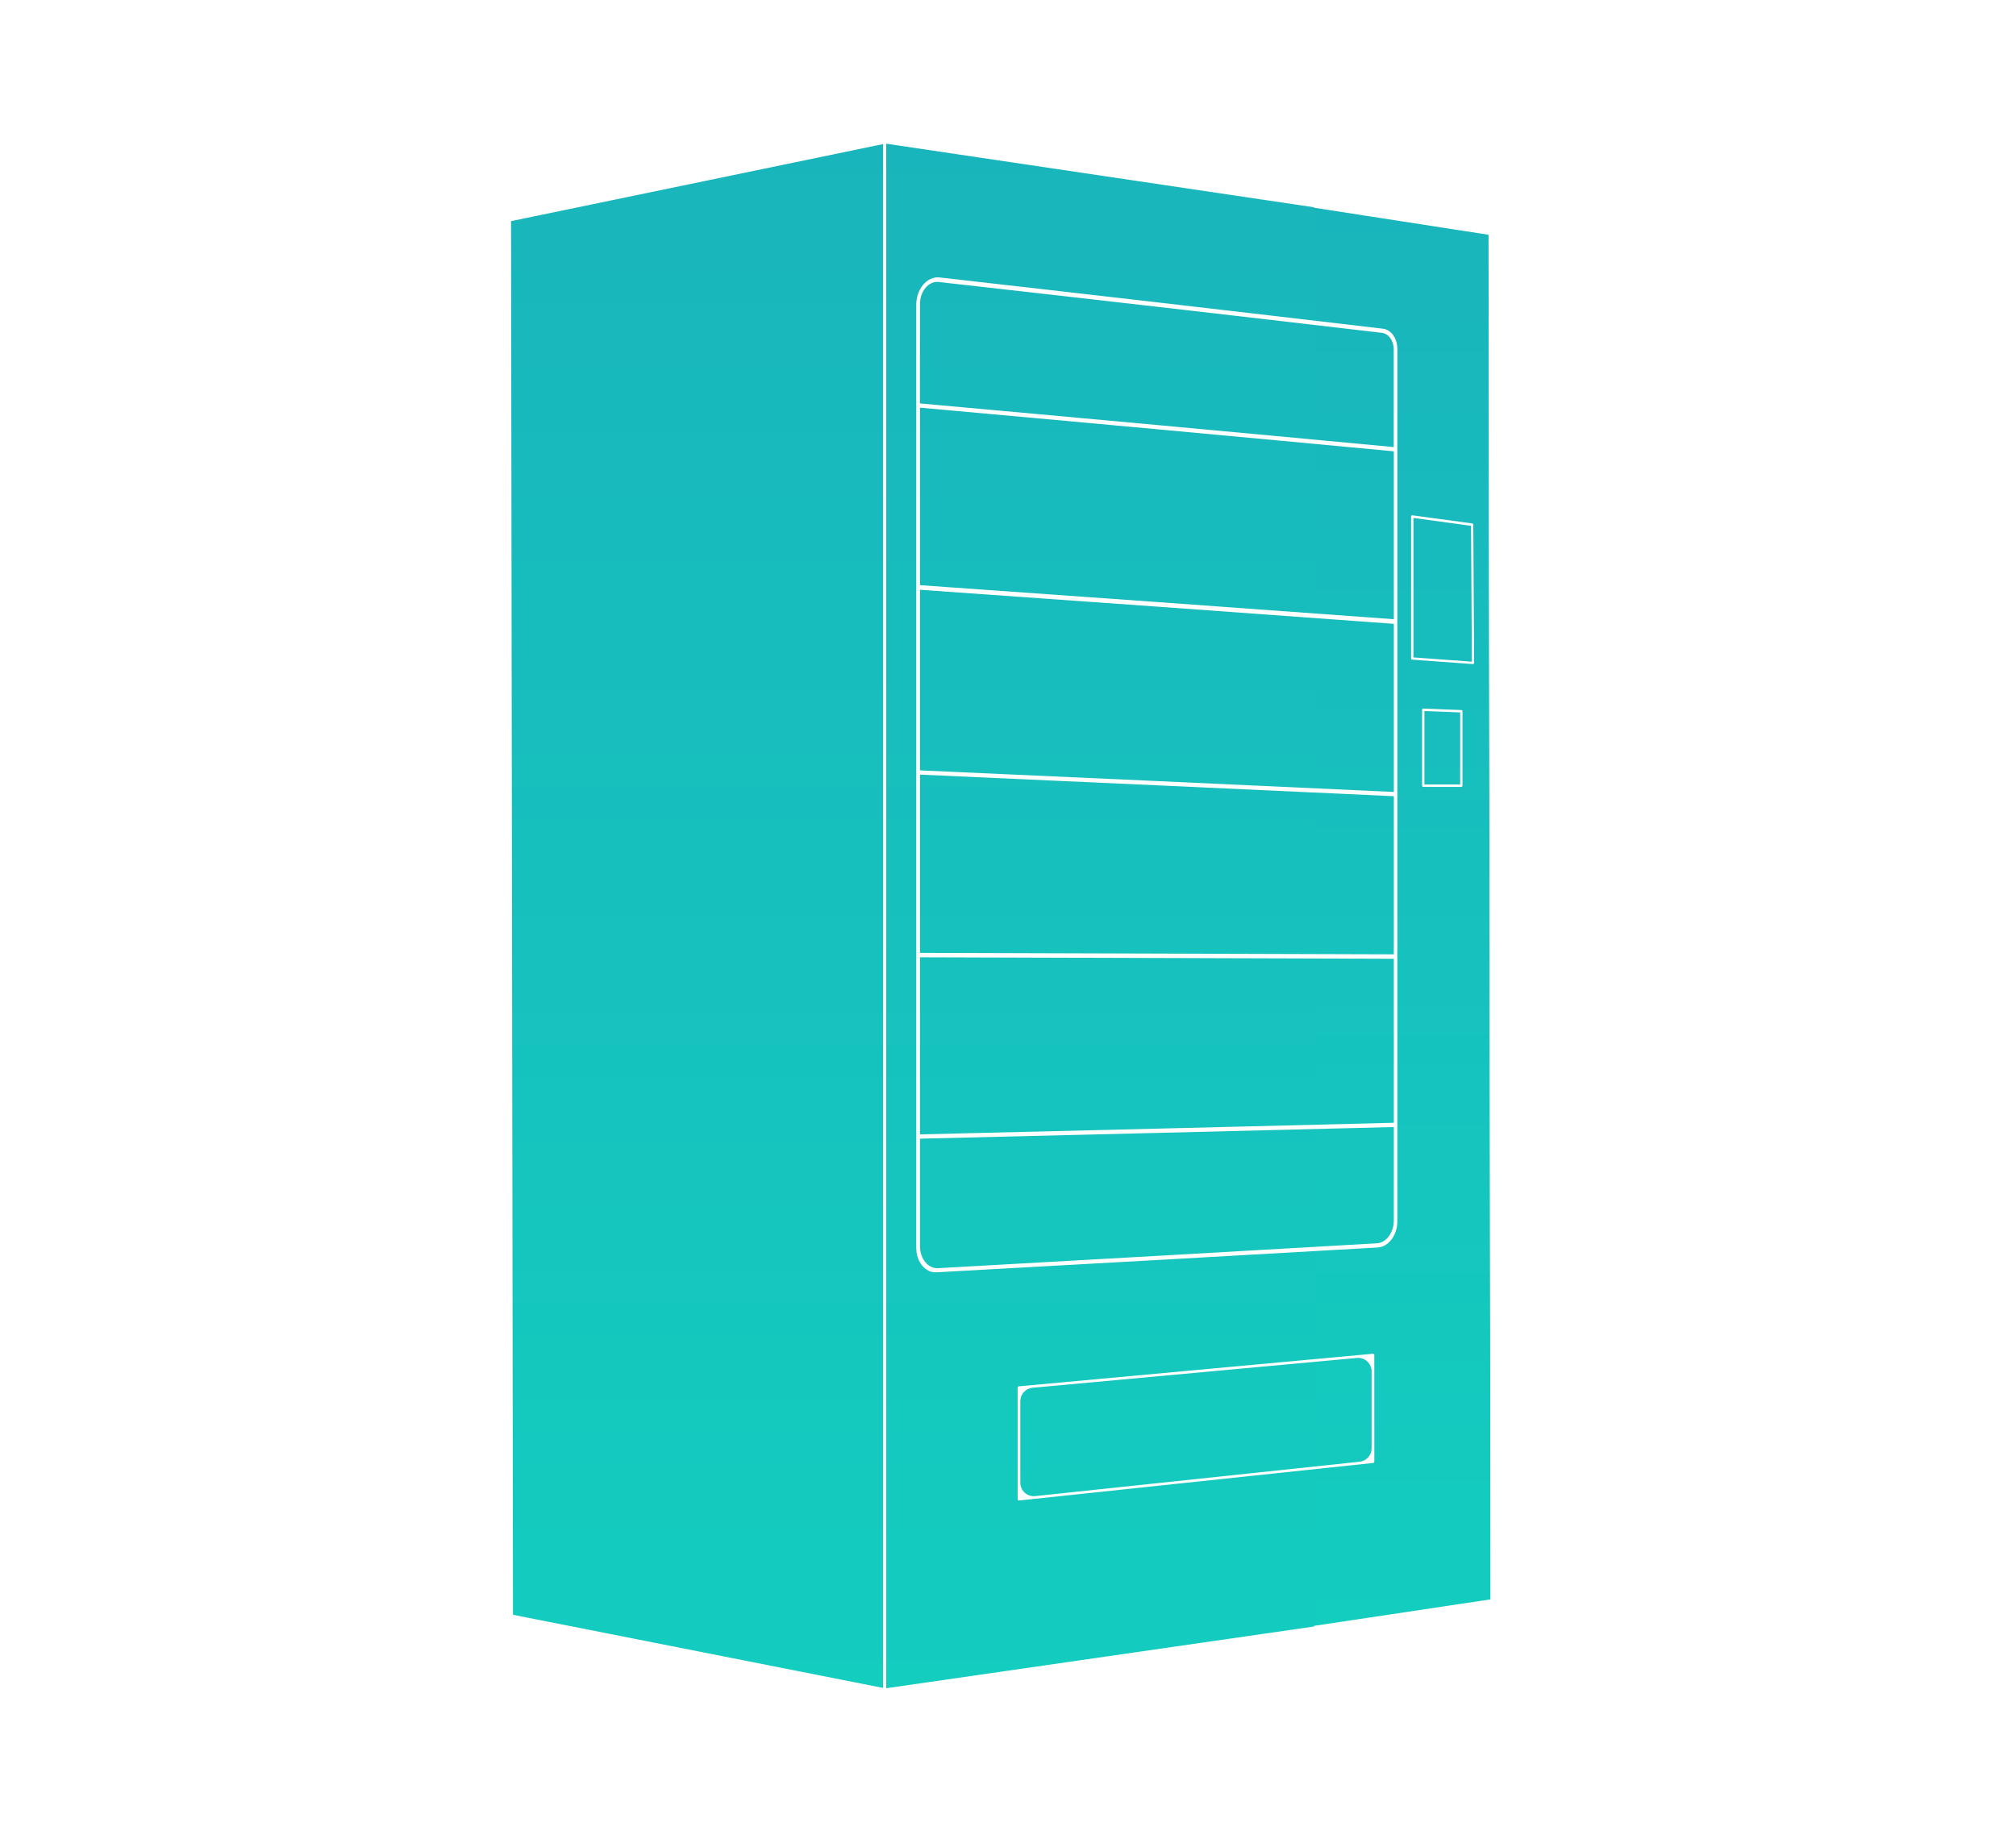 <?xml version="1.0" encoding="UTF-8"?> <svg xmlns="http://www.w3.org/2000/svg" width="222" height="203" viewBox="0 0 222 203" fill="none"><g filter="url(#filter0_d_10429_1601)"><rect x="35" y="35.927" width="151.03" height="131.361" rx="10" fill="white"></rect></g><path d="M164.25 25.459L144.698 22.438V179.514L164.473 176.546L164.566 176.532L164.343 25.473L164.25 25.459Z" fill="url(#paint0_linear_10429_1601)"></path><path d="M55.872 24.018L56.086 178.18L97.253 186.318L97.483 186.363L97.574 186.35L144.893 179.518V22.452L97.574 15.416L97.483 15.404L97.253 15.452L55.872 24.018Z" fill="url(#paint1_linear_10429_1601)"></path><path d="M97.258 15.405V186.363C97.258 186.386 97.263 186.409 97.272 186.43C97.281 186.452 97.295 186.471 97.312 186.486C97.333 186.505 97.359 186.517 97.386 186.522C97.397 186.524 97.408 186.524 97.419 186.522H97.452L144.899 179.661V179.334L97.581 186.178V15.592L144.899 22.639V22.315L97.455 15.248H97.431C97.413 15.244 97.395 15.244 97.377 15.248C97.351 15.254 97.326 15.266 97.305 15.283C97.289 15.299 97.276 15.318 97.268 15.339C97.26 15.36 97.257 15.383 97.258 15.405ZM164.107 25.3L144.7 22.296V22.651L163.915 25.623V25.858L164.138 176.166V176.393L144.7 179.313V179.659L164.329 176.707C164.368 176.701 164.403 176.681 164.429 176.652C164.455 176.624 164.47 176.587 164.473 176.548C164.474 176.544 164.474 176.539 164.473 176.534L164.25 25.478C164.251 25.474 164.251 25.469 164.25 25.464C164.249 25.425 164.234 25.387 164.207 25.357C164.181 25.327 164.146 25.307 164.107 25.3Z" fill="white"></path><path d="M155.388 56.898V72.524C155.387 72.557 155.399 72.589 155.422 72.614C155.444 72.638 155.474 72.654 155.507 72.657L162.201 73.146C162.234 73.145 162.265 73.132 162.289 73.11C162.314 73.083 162.328 73.048 162.329 73.011L162.237 57.785C162.237 57.753 162.226 57.723 162.205 57.699C162.184 57.675 162.156 57.66 162.125 57.655L155.525 56.76C155.507 56.757 155.488 56.759 155.471 56.764C155.454 56.77 155.438 56.779 155.424 56.791C155.411 56.805 155.401 56.822 155.395 56.84C155.389 56.859 155.386 56.879 155.388 56.898ZM155.646 57.05L161.99 57.914L162.08 72.88L155.646 72.41V57.05Z" fill="white"></path><path d="M55.709 24.018L55.925 178.185C55.925 178.222 55.938 178.258 55.962 178.286C55.985 178.315 56.017 178.335 56.053 178.342L97.38 186.524C97.391 186.526 97.402 186.526 97.413 186.524H97.446C97.472 186.519 97.496 186.507 97.515 186.489C97.533 186.474 97.548 186.455 97.558 186.434C97.569 186.412 97.575 186.389 97.576 186.365V15.405C97.576 15.382 97.57 15.358 97.56 15.336C97.549 15.315 97.534 15.296 97.515 15.281C97.497 15.264 97.474 15.253 97.45 15.248H97.431C97.413 15.244 97.395 15.244 97.377 15.248L55.834 23.86C55.798 23.868 55.766 23.888 55.743 23.917C55.721 23.945 55.709 23.981 55.709 24.018ZM56.247 178.048L56.033 24.149L97.258 15.602V186.166L56.247 178.048Z" fill="white"></path><path d="M55.468 24.018L55.682 178.185C55.683 178.279 55.715 178.369 55.775 178.441C55.834 178.513 55.917 178.563 56.009 178.581L97.405 186.766C97.43 186.772 97.456 186.775 97.483 186.775H97.541L144.893 179.938V179.122L97.576 185.954L97.495 185.966L97.253 185.918L56.491 177.86L56.275 24.357L97.258 15.866L97.5 15.815L97.581 15.826L144.899 22.862V22.046L97.557 15.007C97.511 14.998 97.463 14.998 97.417 15.007L55.791 23.622C55.7 23.641 55.617 23.69 55.559 23.762C55.5 23.834 55.468 23.925 55.468 24.018ZM164.405 25.043L144.708 21.998V22.881L163.915 25.859H163.923L164.146 176.163H164.138L144.7 179.08V179.962L164.628 176.973C164.731 176.956 164.824 176.902 164.89 176.821C164.956 176.741 164.991 176.639 164.988 176.534L164.765 25.479C164.767 25.375 164.732 25.273 164.666 25.194C164.6 25.113 164.508 25.06 164.405 25.043Z" fill="white"></path><path d="M156.599 78.179V86.539C156.599 86.573 156.612 86.606 156.636 86.631C156.66 86.656 156.692 86.671 156.727 86.672H160.919C160.953 86.671 160.986 86.656 161.01 86.631C161.034 86.606 161.047 86.573 161.046 86.539V78.341C161.047 78.307 161.034 78.274 161.011 78.249C160.988 78.225 160.956 78.21 160.922 78.208L156.732 78.044C156.715 78.043 156.698 78.046 156.682 78.053C156.665 78.06 156.651 78.069 156.639 78.082C156.626 78.095 156.616 78.11 156.609 78.126C156.603 78.143 156.599 78.161 156.599 78.179ZM156.857 78.317L160.791 78.469V86.406H156.857V78.317Z" fill="white"></path><path d="M152.276 36.204C136.011 34.286 119.735 32.404 103.449 30.558C102.089 30.416 100.897 31.83 100.897 33.583V64.684C100.897 64.684 100.897 64.696 100.897 64.703C100.897 64.71 100.897 64.717 100.897 64.722V85.087V105.189C100.896 105.193 100.896 105.198 100.897 105.203C100.896 105.207 100.896 105.212 100.897 105.217V137.431C100.897 138.986 101.888 140.207 103.105 140.139C119.305 139.245 135.504 138.334 151.704 137.405C152.914 137.336 153.873 136.041 153.873 134.507V105.362C153.873 105.362 153.873 105.353 153.873 105.348C153.873 105.343 153.873 105.348 153.873 105.334V87.463V68.486C153.873 68.486 153.873 68.472 153.873 68.465C153.873 68.459 153.873 68.453 153.873 68.446V38.429C153.873 37.266 153.185 36.301 152.276 36.204ZM101.306 44.903C118.707 46.469 136.101 48.072 153.486 49.711V68.204C136.102 66.929 118.709 65.678 101.306 64.452V44.903ZM101.306 85.32C118.699 86.098 136.093 86.89 153.486 87.697V105.115C136.093 105.062 118.699 105.008 101.306 104.954V85.32ZM101.306 64.96C118.699 66.184 136.093 67.434 153.486 68.711V87.23C136.101 86.423 118.707 85.631 101.306 84.852V64.96ZM101.306 124.947V105.441C118.699 105.493 136.093 105.547 153.486 105.602V123.668C136.084 124.105 118.689 124.531 101.299 124.947H101.306ZM101.306 33.477C101.306 32.077 102.258 30.948 103.343 31.057C119.628 32.886 135.902 34.753 152.164 36.659C152.91 36.738 153.477 37.523 153.477 38.487V49.243C136.095 47.606 118.702 46.003 101.298 44.436L101.306 33.477ZM151.625 136.942C135.514 137.874 119.402 138.788 103.29 139.683C102.198 139.743 101.306 138.646 101.306 137.251V125.419C118.699 125.002 136.093 124.575 153.486 124.138V134.465C153.47 135.78 152.643 136.883 151.618 136.942H151.625Z" fill="white"></path><path d="M112.06 152.841V165.123C112.06 165.143 112.064 165.164 112.072 165.183C112.081 165.202 112.093 165.219 112.108 165.233C112.136 165.257 112.172 165.271 112.208 165.271H112.226L151.205 161.137C151.241 161.134 151.275 161.117 151.3 161.089C151.324 161.062 151.338 161.027 151.338 160.99V149.262C151.338 149.241 151.334 149.22 151.326 149.201C151.317 149.182 151.305 149.165 151.289 149.151C151.275 149.137 151.257 149.126 151.238 149.119C151.219 149.112 151.199 149.11 151.179 149.111L112.198 152.696C112.161 152.698 112.126 152.715 112.101 152.742C112.075 152.768 112.061 152.804 112.06 152.841ZM113.699 152.855L149.427 149.571C149.631 149.552 149.837 149.576 150.032 149.642C150.227 149.707 150.405 149.812 150.557 149.951C150.709 150.089 150.83 150.258 150.913 150.446C150.996 150.633 151.039 150.836 151.039 151.042V159.533C151.039 159.898 150.904 160.25 150.66 160.521C150.417 160.792 150.081 160.963 149.719 161.002L113.99 164.789C113.784 164.811 113.575 164.79 113.378 164.726C113.181 164.662 113 164.557 112.846 164.419C112.692 164.28 112.569 164.111 112.484 163.921C112.4 163.732 112.357 163.527 112.357 163.32V154.333C112.355 153.963 112.492 153.606 112.741 153.332C112.989 153.059 113.331 152.888 113.699 152.855Z" fill="white"></path><defs><filter id="filter0_d_10429_1601" x="0" y="0.927" width="221.03" height="201.361" filterUnits="userSpaceOnUse" color-interpolation-filters="sRGB"><feFlood flood-opacity="0" result="BackgroundImageFix"></feFlood><feColorMatrix in="SourceAlpha" type="matrix" values="0 0 0 0 0 0 0 0 0 0 0 0 0 0 0 0 0 0 127 0" result="hardAlpha"></feColorMatrix><feOffset></feOffset><feGaussianBlur stdDeviation="17.5"></feGaussianBlur><feComposite in2="hardAlpha" operator="out"></feComposite><feColorMatrix type="matrix" values="0 0 0 0 0 0 0 0 0 0 0 0 0 0 0 0 0 0 0.2 0"></feColorMatrix><feBlend mode="normal" in2="BackgroundImageFix" result="effect1_dropShadow_10429_1601"></feBlend><feBlend mode="normal" in="SourceGraphic" in2="effect1_dropShadow_10429_1601" result="shape"></feBlend></filter><linearGradient id="paint0_linear_10429_1601" x1="154.632" y1="22.438" x2="154.632" y2="179.514" gradientUnits="userSpaceOnUse"><stop stop-color="#19B5BC"></stop><stop offset="1" stop-color="#13CDBF"></stop></linearGradient><linearGradient id="paint1_linear_10429_1601" x1="100.383" y1="15.404" x2="100.383" y2="186.363" gradientUnits="userSpaceOnUse"><stop stop-color="#19B5BC"></stop><stop offset="1" stop-color="#13CDBF"></stop></linearGradient></defs></svg> 